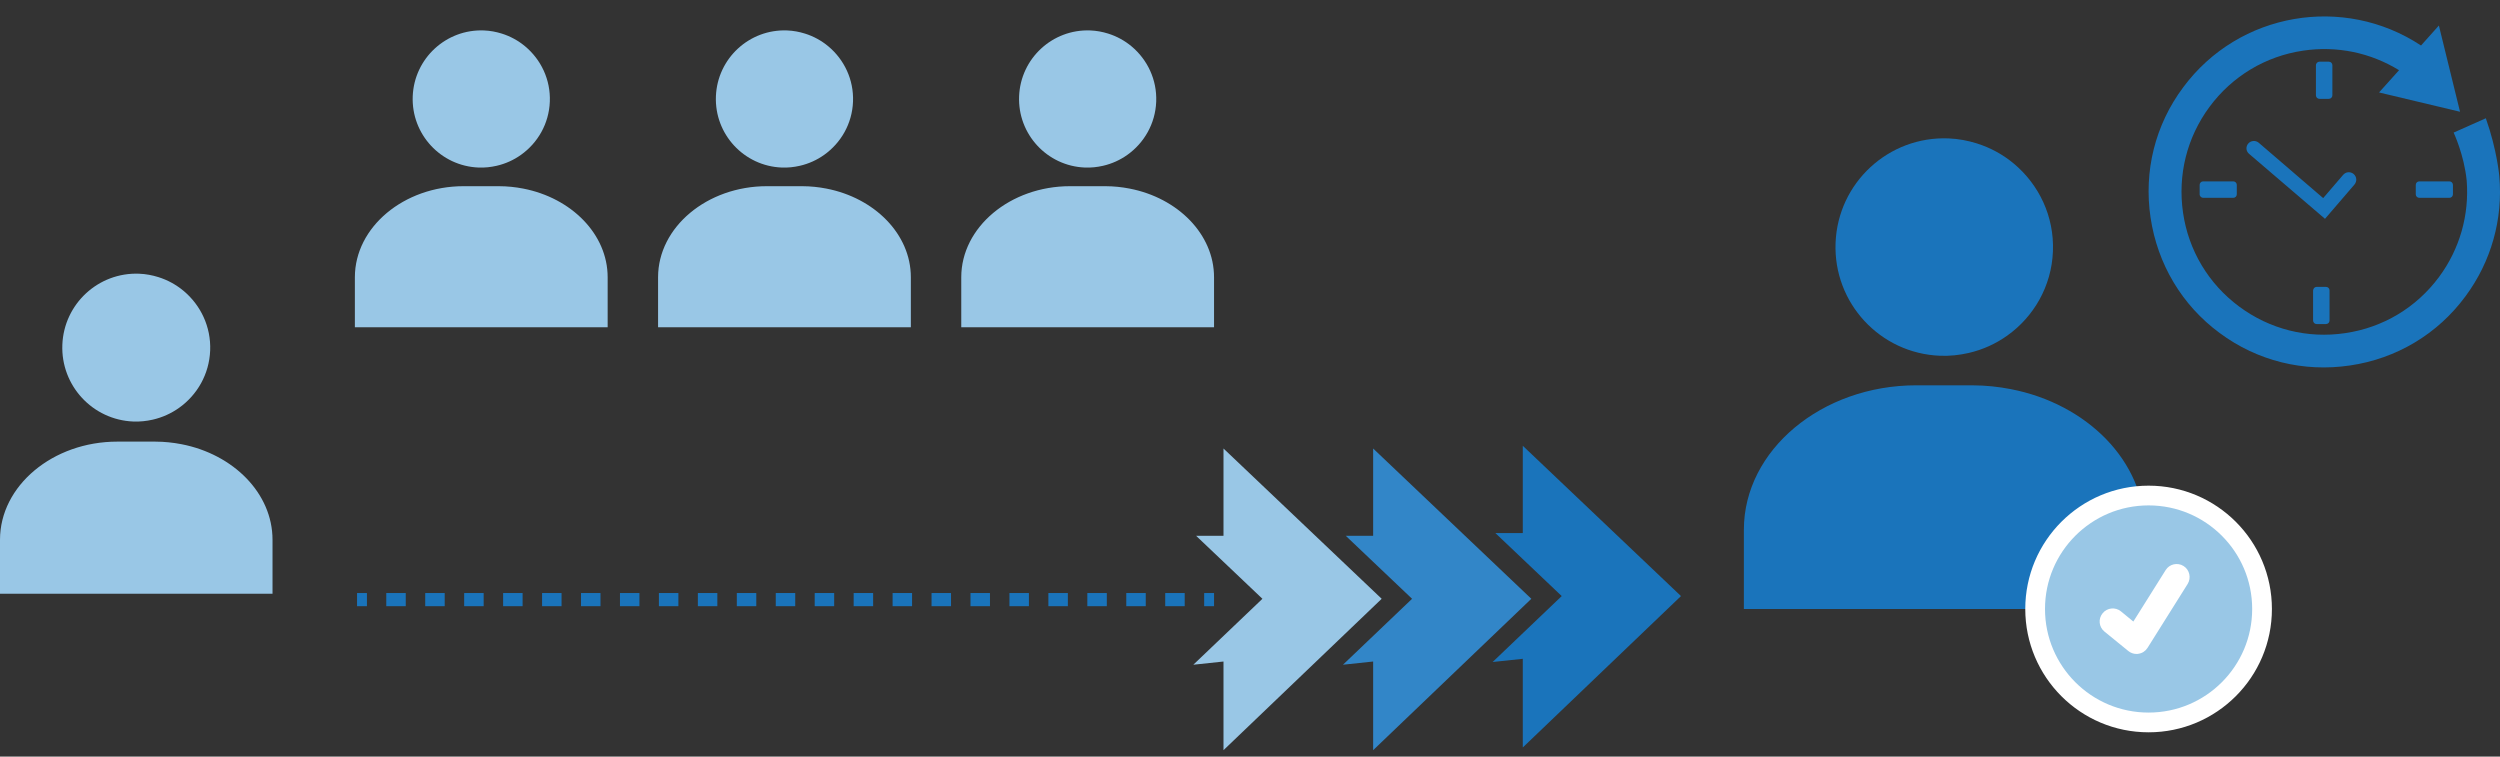 <?xml version="1.0" encoding="utf-8"?>
<!-- Generator: Adobe Illustrator 23.1.0, SVG Export Plug-In . SVG Version: 6.00 Build 0)  -->
<svg version="1.1" id="Layer_1" xmlns="http://www.w3.org/2000/svg" xmlns:xlink="http://www.w3.org/1999/xlink" x="0px" y="0px"
	 viewBox="0 0 380 115" style="enable-background:new 0 0 380 115;" xml:space="preserve">
<rect x="0" y="0" width="380" height="115" fill="#333333" stroke="none"/>
<style type="text/css">
	.st0{fill:#1A74BB;}
	.st1{fill:#99C7E6;}
	.st2{clip-path:url(#SVGID_2_);fill:#1A74BB;}
	.st3{clip-path:url(#SVGID_2_);fill:#3286C8;}
	.st4{clip-path:url(#SVGID_2_);fill:#99C7E6;}
	.st5{fill:none;stroke:#1A74BB;stroke-width:2;stroke-miterlimit:10;}
	.st6{fill:none;stroke:#1A74BB;stroke-width:2;stroke-miterlimit:10;stroke-dasharray:2.96,2.96;}
	.st7{fill:#99C7E6;stroke:#FFFFFF;stroke-width:3;stroke-miterlimit:10;}
	.st8{fill:#FFFFFF;}
</style>
<g>
	<g id="Instantly_Gain_Customer_Trust_x5F_150x150_x5F_B_1_">
		<path class="st0" d="M306.123,24.887c-1.642-1.376-3.555-2.435-5.657-3.093c-1.363-0.426-2.796-0.699-4.291-0.758
			c-9.124-0.358-16.81,6.748-17.168,15.871c-0.358,9.124,6.748,16.81,15.871,17.168c1.495,0.059,2.945-0.101,4.337-0.419
			c2.147-0.491,4.137-1.397,5.882-2.64c4.027-2.868,6.74-7.49,6.949-12.812C312.255,32.882,309.913,28.061,306.123,24.887z"/>
		<path class="st0" d="M305.618,59.142c-1.861-0.359-3.789-0.567-5.774-0.572c-0.029,0-0.056-0.004-0.085-0.004h-8.465
			c-14.424,0-26.225,9.875-26.225,21.945v6.281v5.774h33.943h26.971V80.511C325.984,70.128,317.242,61.387,305.618,59.142z"/>
	</g>
	<g id="Instantly_Gain_Customer_Trust_x5F_150x150_x5F_B_6_">
		<path class="st1" d="M27.917,44.223c-1.117-0.935-2.417-1.656-3.847-2.103c-0.927-0.29-1.901-0.476-2.918-0.516
			c-6.204-0.244-11.431,4.589-11.675,10.793s4.589,11.431,10.793,11.675c1.017,0.04,2.003-0.069,2.949-0.285
			c1.46-0.334,2.813-0.95,4-1.795c2.739-1.95,4.583-5.093,4.726-8.713C32.088,49.66,30.495,46.382,27.917,44.223z"/>
		<path class="st1" d="M27.574,67.517c-1.266-0.244-2.576-0.385-3.926-0.389c-0.019,0-0.038-0.002-0.058-0.002h-5.756
			C8.025,67.125,0,73.841,0,82.048v4.271v3.926h23.082h18.341v-8.198C41.423,74.988,35.478,69.043,27.574,67.517z"/>
	</g>
	<g id="Instantly_Gain_Customer_Trust_x5F_150x150_x5F_B_3_">
		<path class="st1" d="M172.007,7.056c-1.036-0.868-2.242-1.536-3.568-1.951c-0.86-0.269-1.764-0.441-2.707-0.478
			c-5.755-0.226-10.603,4.256-10.829,10.011c-0.226,5.755,4.256,10.603,10.011,10.829c0.943,0.037,1.858-0.064,2.736-0.265
			c1.354-0.31,2.61-0.881,3.71-1.665c2.54-1.809,4.251-4.724,4.383-8.081S174.398,9.058,172.007,7.056z"/>
		<path class="st1" d="M171.689,28.663c-1.174-0.227-2.39-0.357-3.642-0.361c-0.018,0-0.035-0.002-0.054-0.002h-5.339
			c-9.098,0-16.542,6.229-16.542,13.842v3.962v3.642h21.41h17.012v-7.604C184.535,35.592,179.021,30.079,171.689,28.663z"/>
	</g>
	<g id="Instantly_Gain_Customer_Trust_x5F_150x150_x5F_B_4_">
		<path class="st1" d="M125.922,7.056c-1.036-0.868-2.242-1.536-3.568-1.951c-0.86-0.269-1.764-0.441-2.707-0.478
			c-5.755-0.226-10.603,4.256-10.829,10.011c-0.226,5.755,4.256,10.603,10.011,10.829c0.943,0.037,1.858-0.064,2.736-0.265
			c1.354-0.31,2.61-0.881,3.71-1.665c2.54-1.809,4.251-4.724,4.383-8.081S128.313,9.058,125.922,7.056z"/>
		<path class="st1" d="M125.604,28.663c-1.174-0.227-2.39-0.357-3.642-0.361c-0.018,0-0.035-0.002-0.054-0.002h-5.339
			c-9.098,0-16.542,6.229-16.542,13.842v3.962v3.642h21.41h17.012v-7.604C138.45,35.592,132.935,30.079,125.604,28.663z"/>
	</g>
	<g id="Instantly_Gain_Customer_Trust_x5F_150x150_x5F_B_5_">
		<path class="st1" d="M79.837,7.056c-1.036-0.868-2.242-1.536-3.568-1.951c-0.86-0.269-1.764-0.441-2.707-0.478
			c-5.755-0.226-10.603,4.256-10.829,10.011c-0.226,5.755,4.256,10.603,10.011,10.829c0.943,0.037,1.858-0.064,2.736-0.265
			c1.354-0.31,2.61-0.881,3.71-1.665c2.54-1.809,4.251-4.724,4.383-8.081S82.228,9.058,79.837,7.056z"/>
		<path class="st1" d="M79.518,28.663c-1.174-0.227-2.39-0.357-3.642-0.361c-0.018,0-0.035-0.002-0.054-0.002h-5.339
			c-9.098,0-16.542,6.229-16.542,13.842v3.962v3.642h21.41h17.012v-7.604C92.364,35.592,86.85,30.079,79.518,28.663z"/>
	</g>
	<g id="Arrows_1_">
		<g>
			<defs>
				<rect id="SVGID_1_" x="158.638" y="67.761" width="96.871" height="46.265"/>
			</defs>
			<clipPath id="SVGID_2_">
				<use xlink:href="#SVGID_1_"  style="overflow:visible;"/>
			</clipPath>
			<polygon class="st2" points="231.465,67.761 231.465,81.029 227.301,81.029 237.381,90.604 226.879,100.624 231.465,100.138 
				231.465,113.613 255.509,90.604 255.509,90.603 231.466,67.761 			"/>
			<polygon class="st3" points="208.718,81.441 204.554,81.441 214.634,91.017 204.131,101.038 208.718,100.551 208.718,114.026 
				232.762,91.017 208.718,68.174 			"/>
			<polygon class="st4" points="185.971,81.441 181.807,81.441 191.888,91.017 181.385,101.038 185.971,100.551 185.971,114.026 
				210.016,91.017 185.971,68.174 			"/>
		</g>
	</g>
	<g id="_x32_4_x2F_7_Support_1_">
		<g>
			<path class="st0" d="M326.887,33.088c1.056,7.049,4.764,13.3,10.498,17.525c5.712,4.247,12.761,5.993,19.832,4.936
				c7.049-1.035,13.3-4.764,17.525-10.498c3.923-5.281,5.734-11.748,5.152-18.258c0,0-0.323-3.945-2.048-8.816l-2.522,1.121
				l-2.371,1.056c0,0,1.595,3.384,1.983,7.286c0.41,5.238-1.056,10.412-4.203,14.658c-3.449,4.656-8.515,7.696-14.249,8.536
				c-5.755,0.862-11.468-0.582-16.124-4.031c-4.656-3.449-7.696-8.515-8.536-14.249c-0.841-5.756,0.582-11.468,4.031-16.124
				c3.449-4.656,8.515-7.696,14.249-8.536c5.109-0.754,10.196,0.302,14.55,2.975l-3.039,3.384l12.309,2.932L370.71,3.879
				l-2.716,3.039c-11.727-7.76-27.678-5.087-36.15,6.359C327.576,18.99,325.83,26.039,326.887,33.088z"/>
			<path class="st0" d="M341.739,21.814c0.388-0.453,1.099-0.517,1.574-0.129l9.808,8.428l3.039-3.535
				c0.41-0.474,1.099-0.539,1.595-0.129c0.474,0.41,0.539,1.099,0.129,1.595l-4.484,5.217l-11.533-9.873
				C341.372,22.978,341.329,22.288,341.739,21.814z"/>
			<path class="st0" d="M334.345,29.531v-1.423c0-0.302,0.237-0.539,0.539-0.539h4.57c0.302,0,0.539,0.237,0.539,0.539v1.423
				c0,0.302-0.237,0.539-0.539,0.539h-4.57C334.604,30.07,334.345,29.833,334.345,29.531z"/>
			<path class="st0" d="M367.197,29.531v-1.423c0-0.302,0.237-0.539,0.539-0.539h4.57c0.302,0,0.539,0.237,0.539,0.539v1.423
				c0,0.302-0.237,0.539-0.539,0.539h-4.57C367.434,30.07,367.197,29.833,367.197,29.531z"/>
			<path class="st0" d="M352.56,9.376h1.423c0.302,0,0.539,0.237,0.539,0.539v4.57c0,0.302-0.237,0.539-0.539,0.539h-1.423
				c-0.302,0-0.539-0.237-0.539-0.539v-4.57C352.021,9.613,352.28,9.376,352.56,9.376z"/>
			<path class="st0" d="M352.129,43.607h1.423c0.302,0,0.539,0.237,0.539,0.539v4.57c0,0.302-0.237,0.539-0.539,0.539h-1.423
				c-0.302,0-0.539-0.237-0.539-0.539v-4.57C351.612,43.823,351.849,43.607,352.129,43.607z"/>
		</g>
	</g>
	<g>
		<g>
			<line class="st5" x1="184.535" y1="91.141" x2="183.035" y2="91.141"/>
			<line class="st6" x1="180.075" y1="91.141" x2="57.253" y2="91.141"/>
			<line class="st5" x1="55.773" y1="91.141" x2="54.273" y2="91.141"/>
		</g>
	</g>
	<circle class="st7" cx="326.586" cy="92.566" r="17.245"/>
	<g id="Checkmark_x5F_Icon_2_">
		<path class="st8" d="M324.749,99.401c-0.448,0-0.895-0.16-1.247-0.448l-3.63-2.958c-0.848-0.688-0.975-1.935-0.272-2.782
			c0.688-0.848,1.935-0.975,2.782-0.288l1.887,1.551l4.909-7.82c0.576-0.927,1.807-1.199,2.718-0.624
			c0.927,0.576,1.199,1.807,0.624,2.734l-6.093,9.707c-0.304,0.48-0.8,0.816-1.359,0.896
			C324.973,99.401,324.861,99.401,324.749,99.401"/>
	</g>
</g>
</svg>

